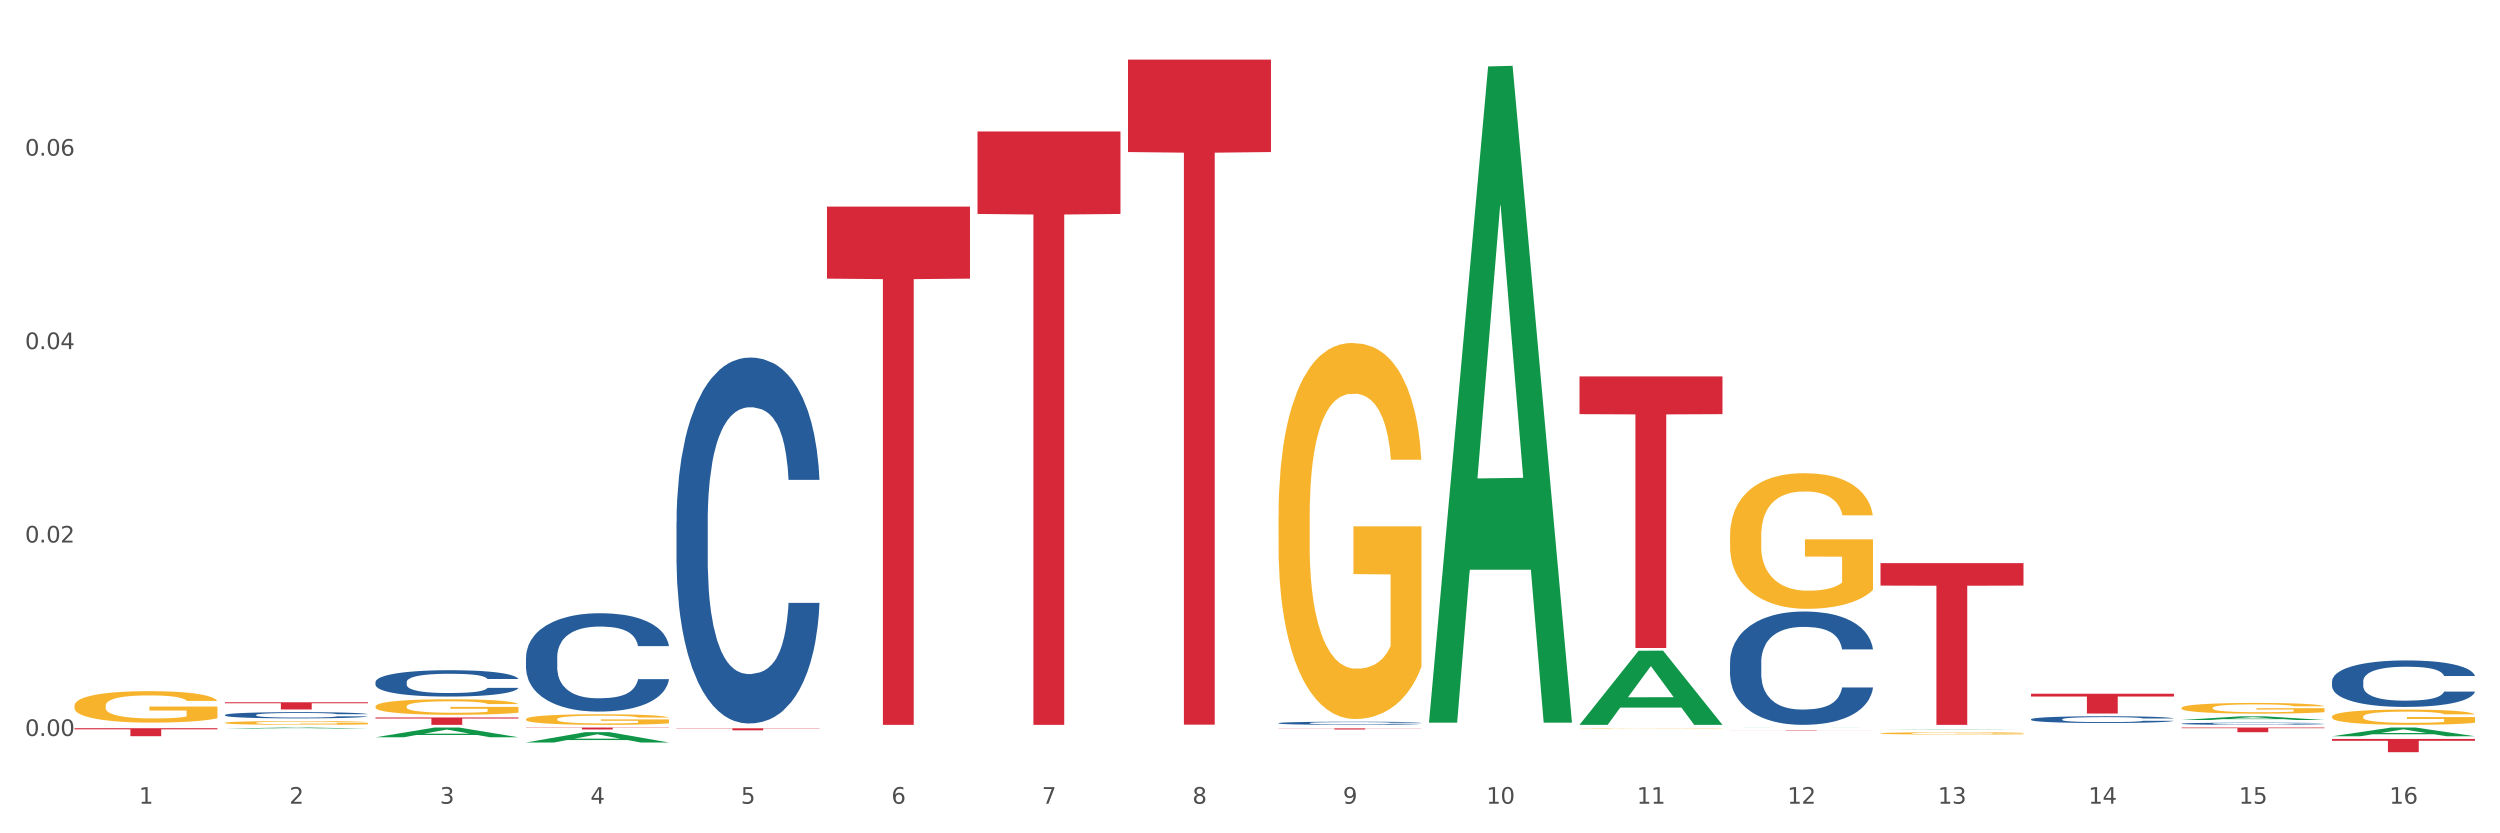 <?xml version="1.0" encoding="utf-8" standalone="no"?>
<!DOCTYPE svg PUBLIC "-//W3C//DTD SVG 1.1//EN"
  "http://www.w3.org/Graphics/SVG/1.1/DTD/svg11.dtd">
<svg xmlns:xlink="http://www.w3.org/1999/xlink" width="1080pt" height="360pt" viewBox="0 0 1080 360" xmlns="http://www.w3.org/2000/svg" version="1.1">
 <rect x="0" y="0" width="1080" height="360" fill="#333333" stroke="none"/>
 <defs>
  <style type="text/css">*{stroke-linejoin: round; stroke-linecap: butt}</style>
 </defs>
 <g id="figure_1">
  <g id="patch_1">
   <path d="M 0 360 
L 1080 360 
L 1080 0 
L 0 0 
z
" style="fill: #ffffff; stroke: #ffffff; stroke-linejoin: miter"/>
  </g>
  <g id="axes_1">
   <g id="matplotlib.axis_1">
    <g id="xtick_1">
     <g id="text_1">
      <!-- 1 -->
      <g style="fill: #4d4d4d" transform="translate(60.004 347.204) scale(0.096 -0.096)">
       <defs>
        <path id="DejaVuSans-31" d="M 794 531 
L 1825 531 
L 1825 4091 
L 703 3866 
L 703 4441 
L 1819 4666 
L 2450 4666 
L 2450 531 
L 3481 531 
L 3481 0 
L 794 0 
L 794 531 
z
" transform="scale(0.016)"/>
       </defs>
       <use xlink:href="#DejaVuSans-31"/>
      </g>
     </g>
    </g>
    <g id="xtick_2">
     <g id="text_2">
      <!-- 2 -->
      <g style="fill: #4d4d4d" transform="translate(125.021 347.204) scale(0.096 -0.096)">
       <defs>
        <path id="DejaVuSans-32" d="M 1228 531 
L 3431 531 
L 3431 0 
L 469 0 
L 469 531 
Q 828 903 1448 1529 
Q 2069 2156 2228 2338 
Q 2531 2678 2651 2914 
Q 2772 3150 2772 3378 
Q 2772 3750 2511 3984 
Q 2250 4219 1831 4219 
Q 1534 4219 1204 4116 
Q 875 4013 500 3803 
L 500 4441 
Q 881 4594 1212 4672 
Q 1544 4750 1819 4750 
Q 2544 4750 2975 4387 
Q 3406 4025 3406 3419 
Q 3406 3131 3298 2873 
Q 3191 2616 2906 2266 
Q 2828 2175 2409 1742 
Q 1991 1309 1228 531 
z
" transform="scale(0.016)"/>
       </defs>
       <use xlink:href="#DejaVuSans-32"/>
      </g>
     </g>
    </g>
    <g id="xtick_3">
     <g id="text_3">
      <!-- 3 -->
      <g style="fill: #4d4d4d" transform="translate(190.039 347.204) scale(0.096 -0.096)">
       <defs>
        <path id="DejaVuSans-33" d="M 2597 2516 
Q 3050 2419 3304 2112 
Q 3559 1806 3559 1356 
Q 3559 666 3084 287 
Q 2609 -91 1734 -91 
Q 1441 -91 1130 -33 
Q 819 25 488 141 
L 488 750 
Q 750 597 1062 519 
Q 1375 441 1716 441 
Q 2309 441 2620 675 
Q 2931 909 2931 1356 
Q 2931 1769 2642 2001 
Q 2353 2234 1838 2234 
L 1294 2234 
L 1294 2753 
L 1863 2753 
Q 2328 2753 2575 2939 
Q 2822 3125 2822 3475 
Q 2822 3834 2567 4026 
Q 2313 4219 1838 4219 
Q 1578 4219 1281 4162 
Q 984 4106 628 3988 
L 628 4550 
Q 988 4650 1302 4700 
Q 1616 4750 1894 4750 
Q 2613 4750 3031 4423 
Q 3450 4097 3450 3541 
Q 3450 3153 3228 2886 
Q 3006 2619 2597 2516 
z
" transform="scale(0.016)"/>
       </defs>
       <use xlink:href="#DejaVuSans-33"/>
      </g>
     </g>
    </g>
    <g id="xtick_4">
     <g id="text_4">
      <!-- 4 -->
      <g style="fill: #4d4d4d" transform="translate(255.056 347.204) scale(0.096 -0.096)">
       <defs>
        <path id="DejaVuSans-34" d="M 2419 4116 
L 825 1625 
L 2419 1625 
L 2419 4116 
z
M 2253 4666 
L 3047 4666 
L 3047 1625 
L 3713 1625 
L 3713 1100 
L 3047 1100 
L 3047 0 
L 2419 0 
L 2419 1100 
L 313 1100 
L 313 1709 
L 2253 4666 
z
" transform="scale(0.016)"/>
       </defs>
       <use xlink:href="#DejaVuSans-34"/>
      </g>
     </g>
    </g>
    <g id="xtick_5">
     <g id="text_5">
      <!-- 5 -->
      <g style="fill: #4d4d4d" transform="translate(320.073 347.204) scale(0.096 -0.096)">
       <defs>
        <path id="DejaVuSans-35" d="M 691 4666 
L 3169 4666 
L 3169 4134 
L 1269 4134 
L 1269 2991 
Q 1406 3038 1543 3061 
Q 1681 3084 1819 3084 
Q 2600 3084 3056 2656 
Q 3513 2228 3513 1497 
Q 3513 744 3044 326 
Q 2575 -91 1722 -91 
Q 1428 -91 1123 -41 
Q 819 9 494 109 
L 494 744 
Q 775 591 1075 516 
Q 1375 441 1709 441 
Q 2250 441 2565 725 
Q 2881 1009 2881 1497 
Q 2881 1984 2565 2268 
Q 2250 2553 1709 2553 
Q 1456 2553 1204 2497 
Q 953 2441 691 2322 
L 691 4666 
z
" transform="scale(0.016)"/>
       </defs>
       <use xlink:href="#DejaVuSans-35"/>
      </g>
     </g>
    </g>
    <g id="xtick_6">
     <g id="text_6">
      <!-- 6 -->
      <g style="fill: #4d4d4d" transform="translate(385.09 347.204) scale(0.096 -0.096)">
       <defs>
        <path id="DejaVuSans-36" d="M 2113 2584 
Q 1688 2584 1439 2293 
Q 1191 2003 1191 1497 
Q 1191 994 1439 701 
Q 1688 409 2113 409 
Q 2538 409 2786 701 
Q 3034 994 3034 1497 
Q 3034 2003 2786 2293 
Q 2538 2584 2113 2584 
z
M 3366 4563 
L 3366 3988 
Q 3128 4100 2886 4159 
Q 2644 4219 2406 4219 
Q 1781 4219 1451 3797 
Q 1122 3375 1075 2522 
Q 1259 2794 1537 2939 
Q 1816 3084 2150 3084 
Q 2853 3084 3261 2657 
Q 3669 2231 3669 1497 
Q 3669 778 3244 343 
Q 2819 -91 2113 -91 
Q 1303 -91 875 529 
Q 447 1150 447 2328 
Q 447 3434 972 4092 
Q 1497 4750 2381 4750 
Q 2619 4750 2861 4703 
Q 3103 4656 3366 4563 
z
" transform="scale(0.016)"/>
       </defs>
       <use xlink:href="#DejaVuSans-36"/>
      </g>
     </g>
    </g>
    <g id="xtick_7">
     <g id="text_7">
      <!-- 7 -->
      <g style="fill: #4d4d4d" transform="translate(450.108 347.204) scale(0.096 -0.096)">
       <defs>
        <path id="DejaVuSans-37" d="M 525 4666 
L 3525 4666 
L 3525 4397 
L 1831 0 
L 1172 0 
L 2766 4134 
L 525 4134 
L 525 4666 
z
" transform="scale(0.016)"/>
       </defs>
       <use xlink:href="#DejaVuSans-37"/>
      </g>
     </g>
    </g>
    <g id="xtick_8">
     <g id="text_8">
      <!-- 8 -->
      <g style="fill: #4d4d4d" transform="translate(515.125 347.204) scale(0.096 -0.096)">
       <defs>
        <path id="DejaVuSans-38" d="M 2034 2216 
Q 1584 2216 1326 1975 
Q 1069 1734 1069 1313 
Q 1069 891 1326 650 
Q 1584 409 2034 409 
Q 2484 409 2743 651 
Q 3003 894 3003 1313 
Q 3003 1734 2745 1975 
Q 2488 2216 2034 2216 
z
M 1403 2484 
Q 997 2584 770 2862 
Q 544 3141 544 3541 
Q 544 4100 942 4425 
Q 1341 4750 2034 4750 
Q 2731 4750 3128 4425 
Q 3525 4100 3525 3541 
Q 3525 3141 3298 2862 
Q 3072 2584 2669 2484 
Q 3125 2378 3379 2068 
Q 3634 1759 3634 1313 
Q 3634 634 3220 271 
Q 2806 -91 2034 -91 
Q 1263 -91 848 271 
Q 434 634 434 1313 
Q 434 1759 690 2068 
Q 947 2378 1403 2484 
z
M 1172 3481 
Q 1172 3119 1398 2916 
Q 1625 2713 2034 2713 
Q 2441 2713 2670 2916 
Q 2900 3119 2900 3481 
Q 2900 3844 2670 4047 
Q 2441 4250 2034 4250 
Q 1625 4250 1398 4047 
Q 1172 3844 1172 3481 
z
" transform="scale(0.016)"/>
       </defs>
       <use xlink:href="#DejaVuSans-38"/>
      </g>
     </g>
    </g>
    <g id="xtick_9">
     <g id="text_9">
      <!-- 9 -->
      <g style="fill: #4d4d4d" transform="translate(580.142 347.204) scale(0.096 -0.096)">
       <defs>
        <path id="DejaVuSans-39" d="M 703 97 
L 703 672 
Q 941 559 1184 500 
Q 1428 441 1663 441 
Q 2288 441 2617 861 
Q 2947 1281 2994 2138 
Q 2813 1869 2534 1725 
Q 2256 1581 1919 1581 
Q 1219 1581 811 2004 
Q 403 2428 403 3163 
Q 403 3881 828 4315 
Q 1253 4750 1959 4750 
Q 2769 4750 3195 4129 
Q 3622 3509 3622 2328 
Q 3622 1225 3098 567 
Q 2575 -91 1691 -91 
Q 1453 -91 1209 -44 
Q 966 3 703 97 
z
M 1959 2075 
Q 2384 2075 2632 2365 
Q 2881 2656 2881 3163 
Q 2881 3666 2632 3958 
Q 2384 4250 1959 4250 
Q 1534 4250 1286 3958 
Q 1038 3666 1038 3163 
Q 1038 2656 1286 2365 
Q 1534 2075 1959 2075 
z
" transform="scale(0.016)"/>
       </defs>
       <use xlink:href="#DejaVuSans-39"/>
      </g>
     </g>
    </g>
    <g id="xtick_10">
     <g id="text_10">
      <!-- 10 -->
      <g style="fill: #4d4d4d" transform="translate(642.105 347.204) scale(0.096 -0.096)">
       <defs>
        <path id="DejaVuSans-30" d="M 2034 4250 
Q 1547 4250 1301 3770 
Q 1056 3291 1056 2328 
Q 1056 1369 1301 889 
Q 1547 409 2034 409 
Q 2525 409 2770 889 
Q 3016 1369 3016 2328 
Q 3016 3291 2770 3770 
Q 2525 4250 2034 4250 
z
M 2034 4750 
Q 2819 4750 3233 4129 
Q 3647 3509 3647 2328 
Q 3647 1150 3233 529 
Q 2819 -91 2034 -91 
Q 1250 -91 836 529 
Q 422 1150 422 2328 
Q 422 3509 836 4129 
Q 1250 4750 2034 4750 
z
" transform="scale(0.016)"/>
       </defs>
       <use xlink:href="#DejaVuSans-31"/>
       <use xlink:href="#DejaVuSans-30" transform="translate(63.623 0)"/>
      </g>
     </g>
    </g>
    <g id="xtick_11">
     <g id="text_11">
      <!-- 11 -->
      <g style="fill: #4d4d4d" transform="translate(707.123 347.204) scale(0.096 -0.096)">
       <use xlink:href="#DejaVuSans-31"/>
       <use xlink:href="#DejaVuSans-31" transform="translate(63.623 0)"/>
      </g>
     </g>
    </g>
    <g id="xtick_12">
     <g id="text_12">
      <!-- 12 -->
      <g style="fill: #4d4d4d" transform="translate(772.14 347.204) scale(0.096 -0.096)">
       <use xlink:href="#DejaVuSans-31"/>
       <use xlink:href="#DejaVuSans-32" transform="translate(63.623 0)"/>
      </g>
     </g>
    </g>
    <g id="xtick_13">
     <g id="text_13">
      <!-- 13 -->
      <g style="fill: #4d4d4d" transform="translate(837.157 347.204) scale(0.096 -0.096)">
       <use xlink:href="#DejaVuSans-31"/>
       <use xlink:href="#DejaVuSans-33" transform="translate(63.623 0)"/>
      </g>
     </g>
    </g>
    <g id="xtick_14">
     <g id="text_14">
      <!-- 14 -->
      <g style="fill: #4d4d4d" transform="translate(902.174 347.204) scale(0.096 -0.096)">
       <use xlink:href="#DejaVuSans-31"/>
       <use xlink:href="#DejaVuSans-34" transform="translate(63.623 0)"/>
      </g>
     </g>
    </g>
    <g id="xtick_15">
     <g id="text_15">
      <!-- 15 -->
      <g style="fill: #4d4d4d" transform="translate(967.192 347.204) scale(0.096 -0.096)">
       <use xlink:href="#DejaVuSans-31"/>
       <use xlink:href="#DejaVuSans-35" transform="translate(63.623 0)"/>
      </g>
     </g>
    </g>
    <g id="xtick_16">
     <g id="text_16">
      <!-- 16 -->
      <g style="fill: #4d4d4d" transform="translate(1032.209 347.204) scale(0.096 -0.096)">
       <use xlink:href="#DejaVuSans-31"/>
       <use xlink:href="#DejaVuSans-36" transform="translate(63.623 0)"/>
      </g>
     </g>
    </g>
    <g id="xtick_17"/>
    <g id="xtick_18"/>
    <g id="xtick_19"/>
    <g id="xtick_20"/>
    <g id="xtick_21"/>
    <g id="xtick_22"/>
    <g id="xtick_23"/>
    <g id="xtick_24"/>
    <g id="xtick_25"/>
    <g id="xtick_26"/>
    <g id="xtick_27"/>
    <g id="xtick_28"/>
    <g id="xtick_29"/>
    <g id="xtick_30"/>
    <g id="xtick_31"/>
   </g>
   <g id="matplotlib.axis_2">
    <g id="ytick_1">
     <g id="text_17">
      <!-- 0.00 -->
      <g style="fill: #4d4d4d" transform="translate(10.8 317.939) scale(0.096 -0.096)">
       <defs>
        <path id="DejaVuSans-2e" d="M 684 794 
L 1344 794 
L 1344 0 
L 684 0 
L 684 794 
z
" transform="scale(0.016)"/>
       </defs>
       <use xlink:href="#DejaVuSans-30"/>
       <use xlink:href="#DejaVuSans-2e" transform="translate(63.623 0)"/>
       <use xlink:href="#DejaVuSans-30" transform="translate(95.41 0)"/>
       <use xlink:href="#DejaVuSans-30" transform="translate(159.033 0)"/>
      </g>
     </g>
    </g>
    <g id="ytick_2">
     <g id="text_18">
      <!-- 0.02 -->
      <g style="fill: #4d4d4d" transform="translate(10.8 234.376) scale(0.096 -0.096)">
       <use xlink:href="#DejaVuSans-30"/>
       <use xlink:href="#DejaVuSans-2e" transform="translate(63.623 0)"/>
       <use xlink:href="#DejaVuSans-30" transform="translate(95.41 0)"/>
       <use xlink:href="#DejaVuSans-32" transform="translate(159.033 0)"/>
      </g>
     </g>
    </g>
    <g id="ytick_3">
     <g id="text_19">
      <!-- 0.04 -->
      <g style="fill: #4d4d4d" transform="translate(10.8 150.813) scale(0.096 -0.096)">
       <use xlink:href="#DejaVuSans-30"/>
       <use xlink:href="#DejaVuSans-2e" transform="translate(63.623 0)"/>
       <use xlink:href="#DejaVuSans-30" transform="translate(95.41 0)"/>
       <use xlink:href="#DejaVuSans-34" transform="translate(159.033 0)"/>
      </g>
     </g>
    </g>
    <g id="ytick_4">
     <g id="text_20">
      <!-- 0.06 -->
      <g style="fill: #4d4d4d" transform="translate(10.8 67.25) scale(0.096 -0.096)">
       <use xlink:href="#DejaVuSans-30"/>
       <use xlink:href="#DejaVuSans-2e" transform="translate(63.623 0)"/>
       <use xlink:href="#DejaVuSans-30" transform="translate(95.41 0)"/>
       <use xlink:href="#DejaVuSans-36" transform="translate(159.033 0)"/>
      </g>
     </g>
    </g>
    <g id="ytick_5"/>
    <g id="ytick_6"/>
    <g id="ytick_7"/>
    <g id="ytick_8"/>
   </g>
   <g id="PolyCollection_1">
    <path d="M 97.192 314.751 
L 97.256 314.751 
L 122.727 314.292 
L 133.297 314.292 
L 158.959 314.752 
L 146.733 314.752 
L 141.193 314.645 
L 114.894 314.645 
L 114.703 314.647 
L 109.354 314.752 
L 97.192 314.752 
L 97.192 314.751 
L 118.206 314.581 
L 137.882 314.58 
L 128.139 314.39 
L 128.012 314.389 
L 127.884 314.39 
L 118.142 314.58 
L 118.206 314.581 
L 97.192 314.751 
z
" clip-path="url(#p54c179dc36)" style="fill: #109648"/>
    <path d="M 162.209 318.505 
L 162.273 318.501 
L 187.744 314.296 
L 198.314 314.292 
L 223.976 318.513 
L 211.75 318.513 
L 206.21 317.53 
L 179.912 317.53 
L 179.721 317.546 
L 174.372 318.513 
L 162.209 318.513 
L 162.209 318.505 
L 183.223 316.943 
L 202.899 316.939 
L 193.156 315.192 
L 193.029 315.184 
L 192.902 315.195 
L 183.159 316.939 
L 183.223 316.943 
L 162.209 318.505 
z
" clip-path="url(#p54c179dc36)" style="fill: #109648"/>
    <path d="M 32.175 304.867 
L 32.248 304.854 
L 32.248 304.408 
L 32.394 304.023 
L 33.123 303.092 
L 34.217 302.323 
L 35.019 301.914 
L 35.821 301.579 
L 36.769 301.244 
L 37.936 300.896 
L 40.051 300.387 
L 41.363 300.127 
L 42.968 299.854 
L 45.885 299.457 
L 47.999 299.233 
L 50.187 299.047 
L 53.76 298.824 
L 56.094 298.725 
L 58.573 298.65 
L 61.563 298.601 
L 63.824 298.588 
L 68.783 298.625 
L 73.012 298.737 
L 75.054 298.824 
L 77.679 298.973 
L 79.065 299.072 
L 81.326 299.271 
L 83.659 299.531 
L 85.263 299.755 
L 87.67 300.176 
L 89.493 300.598 
L 91.17 301.12 
L 92.045 301.479 
L 92.702 301.814 
L 93.285 302.199 
L 93.868 302.807 
L 80.742 302.807 
L 80.232 302.373 
L 79.43 301.963 
L 78.263 301.566 
L 77.242 301.318 
L 75.492 301.008 
L 73.887 300.809 
L 72.21 300.66 
L 70.168 300.536 
L 68.564 300.474 
L 66.303 300.425 
L 61.855 300.437 
L 58.865 300.536 
L 56.823 300.66 
L 55.511 300.772 
L 54.344 300.896 
L 53.031 301.07 
L 51.5 301.33 
L 50.406 301.566 
L 49.312 301.864 
L 48.437 302.162 
L 47.635 302.509 
L 46.979 302.882 
L 46.468 303.266 
L 46.031 303.738 
L 45.666 304.519 
L 45.666 306.219 
L 45.812 306.604 
L 46.176 307.113 
L 46.614 307.497 
L 47.343 307.957 
L 47.999 308.267 
L 49.239 308.714 
L 50.625 309.086 
L 51.719 309.322 
L 52.812 309.52 
L 54.708 309.793 
L 56.823 310.016 
L 58.646 310.153 
L 61.126 310.277 
L 62.803 310.327 
L 64.261 310.351 
L 67.835 310.351 
L 70.387 310.314 
L 73.231 310.227 
L 75.419 310.116 
L 77.242 309.979 
L 79.284 309.756 
L 80.596 309.545 
L 80.596 306.952 
L 64.553 306.939 
L 64.553 305.214 
L 93.941 305.214 
L 93.941 310.277 
L 92.702 310.538 
L 91.316 310.773 
L 89.858 310.984 
L 87.67 311.245 
L 85.045 311.493 
L 82.711 311.667 
L 80.232 311.816 
L 77.315 311.952 
L 73.523 312.076 
L 71.189 312.126 
L 68.272 312.163 
L 64.845 312.176 
L 61.855 312.151 
L 58.938 312.089 
L 55.875 311.977 
L 52.885 311.816 
L 50.625 311.654 
L 48.364 311.456 
L 45.958 311.195 
L 44.062 310.947 
L 42.603 310.724 
L 40.999 310.438 
L 39.249 310.066 
L 37.936 309.731 
L 36.769 309.384 
L 35.529 308.937 
L 34.654 308.552 
L 33.779 308.068 
L 33.269 307.708 
L 32.685 307.15 
L 32.248 306.368 
L 32.175 304.867 
z
" clip-path="url(#p54c179dc36)" style="fill: #f7b32b"/>
    <path d="M 162.209 305.182 
L 162.282 305.176 
L 162.282 304.954 
L 162.428 304.764 
L 163.157 304.303 
L 164.251 303.922 
L 165.054 303.719 
L 165.856 303.553 
L 166.804 303.387 
L 167.97 303.215 
L 170.085 302.963 
L 171.398 302.834 
L 173.002 302.699 
L 175.919 302.502 
L 178.034 302.392 
L 180.222 302.299 
L 183.795 302.189 
L 186.128 302.14 
L 188.608 302.103 
L 191.598 302.078 
L 193.858 302.072 
L 198.817 302.09 
L 203.047 302.146 
L 205.089 302.189 
L 207.714 302.263 
L 209.099 302.312 
L 211.36 302.41 
L 213.694 302.539 
L 215.298 302.65 
L 217.704 302.859 
L 219.528 303.068 
L 221.205 303.326 
L 222.08 303.504 
L 222.736 303.67 
L 223.32 303.86 
L 223.903 304.162 
L 210.777 304.162 
L 210.266 303.946 
L 209.464 303.744 
L 208.297 303.547 
L 207.276 303.424 
L 205.526 303.27 
L 203.922 303.172 
L 202.245 303.098 
L 200.203 303.037 
L 198.598 303.006 
L 196.338 302.982 
L 191.889 302.988 
L 188.9 303.037 
L 186.858 303.098 
L 185.545 303.154 
L 184.378 303.215 
L 183.066 303.301 
L 181.534 303.43 
L 180.44 303.547 
L 179.347 303.695 
L 178.471 303.842 
L 177.669 304.014 
L 177.013 304.198 
L 176.503 304.389 
L 176.065 304.623 
L 175.7 305.01 
L 175.7 305.852 
L 175.846 306.042 
L 176.211 306.294 
L 176.648 306.485 
L 177.378 306.712 
L 178.034 306.866 
L 179.274 307.087 
L 180.659 307.271 
L 181.753 307.388 
L 182.847 307.487 
L 184.743 307.622 
L 186.858 307.732 
L 188.681 307.8 
L 191.16 307.861 
L 192.837 307.886 
L 194.296 307.898 
L 197.869 307.898 
L 200.422 307.88 
L 203.266 307.837 
L 205.453 307.782 
L 207.276 307.714 
L 209.318 307.603 
L 210.631 307.499 
L 210.631 306.214 
L 194.588 306.208 
L 194.588 305.354 
L 223.976 305.354 
L 223.976 307.861 
L 222.736 307.99 
L 221.351 308.107 
L 219.892 308.212 
L 217.704 308.341 
L 215.079 308.464 
L 212.746 308.55 
L 210.266 308.624 
L 207.349 308.691 
L 203.557 308.753 
L 201.224 308.777 
L 198.307 308.796 
L 194.879 308.802 
L 191.889 308.789 
L 188.972 308.759 
L 185.91 308.703 
L 182.92 308.624 
L 180.659 308.544 
L 178.399 308.445 
L 175.992 308.316 
L 174.096 308.193 
L 172.638 308.083 
L 171.033 307.941 
L 169.283 307.757 
L 167.97 307.591 
L 166.804 307.419 
L 165.564 307.198 
L 164.689 307.007 
L 163.814 306.767 
L 163.303 306.589 
L 162.72 306.313 
L 162.282 305.925 
L 162.209 305.182 
z
" clip-path="url(#p54c179dc36)" style="fill: #f7b32b"/>
    <path d="M 97.192 312.256 
L 97.265 312.254 
L 97.265 312.2 
L 97.411 312.154 
L 98.14 312.042 
L 99.234 311.949 
L 100.036 311.899 
L 100.838 311.859 
L 101.786 311.818 
L 102.953 311.777 
L 105.068 311.715 
L 106.381 311.684 
L 107.985 311.651 
L 110.902 311.603 
L 113.017 311.576 
L 115.204 311.553 
L 118.778 311.526 
L 121.111 311.515 
L 123.591 311.506 
L 126.58 311.5 
L 128.841 311.498 
L 133.8 311.503 
L 138.03 311.516 
L 140.071 311.526 
L 142.697 311.544 
L 144.082 311.556 
L 146.343 311.58 
L 148.676 311.612 
L 150.281 311.639 
L 152.687 311.69 
L 154.51 311.741 
L 156.188 311.803 
L 157.063 311.847 
L 157.719 311.887 
L 158.302 311.934 
L 158.886 312.007 
L 145.759 312.007 
L 145.249 311.955 
L 144.447 311.905 
L 143.28 311.857 
L 142.259 311.827 
L 140.509 311.79 
L 138.905 311.766 
L 137.227 311.748 
L 135.185 311.733 
L 133.581 311.726 
L 131.321 311.72 
L 126.872 311.721 
L 123.882 311.733 
L 121.84 311.748 
L 120.528 311.762 
L 119.361 311.777 
L 118.048 311.798 
L 116.517 311.829 
L 115.423 311.857 
L 114.329 311.893 
L 113.454 311.929 
L 112.652 311.971 
L 111.996 312.016 
L 111.485 312.063 
L 111.048 312.119 
L 110.683 312.214 
L 110.683 312.419 
L 110.829 312.465 
L 111.194 312.527 
L 111.631 312.573 
L 112.36 312.629 
L 113.017 312.666 
L 114.256 312.72 
L 115.642 312.765 
L 116.736 312.793 
L 117.83 312.817 
L 119.726 312.85 
L 121.84 312.877 
L 123.664 312.894 
L 126.143 312.909 
L 127.82 312.915 
L 129.279 312.918 
L 132.852 312.918 
L 135.404 312.913 
L 138.248 312.903 
L 140.436 312.889 
L 142.259 312.873 
L 144.301 312.846 
L 145.614 312.82 
L 145.614 312.507 
L 129.57 312.506 
L 129.57 312.298 
L 158.959 312.298 
L 158.959 312.909 
L 157.719 312.94 
L 156.333 312.968 
L 154.875 312.994 
L 152.687 313.025 
L 150.062 313.055 
L 147.728 313.076 
L 145.249 313.094 
L 142.332 313.111 
L 138.54 313.126 
L 136.206 313.132 
L 133.289 313.136 
L 129.862 313.138 
L 126.872 313.135 
L 123.955 313.127 
L 120.892 313.114 
L 117.903 313.094 
L 115.642 313.075 
L 113.381 313.051 
L 110.975 313.019 
L 109.079 312.989 
L 107.62 312.962 
L 106.016 312.928 
L 104.266 312.883 
L 102.953 312.843 
L 101.786 312.801 
L 100.547 312.747 
L 99.672 312.7 
L 98.797 312.642 
L 98.286 312.599 
L 97.703 312.531 
L 97.265 312.437 
L 97.192 312.256 
z
" clip-path="url(#p54c179dc36)" style="fill: #f7b32b"/>
    <path d="M 682.347 314.617 
L 682.42 314.617 
L 682.42 314.611 
L 682.566 314.606 
L 683.295 314.593 
L 684.389 314.583 
L 685.191 314.578 
L 685.994 314.573 
L 686.942 314.569 
L 688.108 314.564 
L 690.223 314.557 
L 691.536 314.554 
L 693.14 314.55 
L 696.057 314.545 
L 698.172 314.542 
L 700.36 314.539 
L 703.933 314.536 
L 706.266 314.535 
L 708.746 314.534 
L 711.736 314.534 
L 713.996 314.533 
L 718.955 314.534 
L 723.185 314.535 
L 725.227 314.536 
L 727.852 314.538 
L 729.237 314.54 
L 731.498 314.542 
L 733.832 314.546 
L 735.436 314.549 
L 737.842 314.554 
L 739.665 314.56 
L 741.343 314.567 
L 742.218 314.572 
L 742.874 314.576 
L 743.457 314.581 
L 744.041 314.589 
L 730.915 314.589 
L 730.404 314.584 
L 729.602 314.578 
L 728.435 314.573 
L 727.414 314.57 
L 725.664 314.566 
L 724.06 314.563 
L 722.383 314.561 
L 720.341 314.559 
L 718.736 314.558 
L 716.476 314.558 
L 712.027 314.558 
L 709.037 314.559 
L 706.996 314.561 
L 705.683 314.562 
L 704.516 314.564 
L 703.204 314.566 
L 701.672 314.57 
L 700.578 314.573 
L 699.484 314.577 
L 698.609 314.581 
L 697.807 314.585 
L 697.151 314.59 
L 696.64 314.596 
L 696.203 314.602 
L 695.838 314.612 
L 695.838 314.635 
L 695.984 314.64 
L 696.349 314.647 
L 696.786 314.652 
L 697.516 314.658 
L 698.172 314.662 
L 699.412 314.668 
L 700.797 314.673 
L 701.891 314.676 
L 702.985 314.679 
L 704.881 314.682 
L 706.996 314.685 
L 708.819 314.687 
L 711.298 314.689 
L 712.975 314.689 
L 714.434 314.69 
L 718.007 314.69 
L 720.559 314.689 
L 723.403 314.688 
L 725.591 314.687 
L 727.414 314.685 
L 729.456 314.682 
L 730.769 314.679 
L 730.769 314.644 
L 714.726 314.644 
L 714.726 314.621 
L 744.114 314.621 
L 744.114 314.689 
L 742.874 314.692 
L 741.489 314.695 
L 740.03 314.698 
L 737.842 314.702 
L 735.217 314.705 
L 732.884 314.707 
L 730.404 314.709 
L 727.487 314.711 
L 723.695 314.713 
L 721.362 314.713 
L 718.445 314.714 
L 715.017 314.714 
L 712.027 314.714 
L 709.11 314.713 
L 706.048 314.711 
L 703.058 314.709 
L 700.797 314.707 
L 698.536 314.704 
L 696.13 314.701 
L 694.234 314.698 
L 692.776 314.695 
L 691.171 314.691 
L 689.421 314.686 
L 688.108 314.681 
L 686.942 314.677 
L 685.702 314.671 
L 684.827 314.666 
L 683.952 314.659 
L 683.441 314.655 
L 682.858 314.647 
L 682.42 314.637 
L 682.347 314.617 
z
" clip-path="url(#p54c179dc36)" style="fill: #f7b32b"/>
    <path d="M 747.365 231.499 
L 747.438 231.446 
L 747.438 229.519 
L 747.583 227.86 
L 748.313 223.847 
L 749.407 220.529 
L 750.209 218.763 
L 751.011 217.318 
L 751.959 215.873 
L 753.126 214.375 
L 755.24 212.181 
L 756.553 211.057 
L 758.157 209.88 
L 761.074 208.167 
L 763.189 207.204 
L 765.377 206.401 
L 768.95 205.438 
L 771.284 205.01 
L 773.763 204.689 
L 776.753 204.475 
L 779.014 204.421 
L 783.972 204.582 
L 788.202 205.064 
L 790.244 205.438 
L 792.869 206.08 
L 794.255 206.509 
L 796.515 207.365 
L 798.849 208.489 
L 800.453 209.452 
L 802.86 211.271 
L 804.683 213.091 
L 806.36 215.338 
L 807.235 216.89 
L 807.891 218.335 
L 808.475 219.994 
L 809.058 222.616 
L 795.932 222.616 
L 795.421 220.743 
L 794.619 218.977 
L 793.452 217.265 
L 792.432 216.194 
L 790.681 214.857 
L 789.077 214 
L 787.4 213.358 
L 785.358 212.823 
L 783.754 212.556 
L 781.493 212.342 
L 777.045 212.395 
L 774.055 212.823 
L 772.013 213.358 
L 770.7 213.84 
L 769.533 214.375 
L 768.221 215.124 
L 766.689 216.248 
L 765.596 217.265 
L 764.502 218.549 
L 763.627 219.833 
L 762.824 221.332 
L 762.168 222.937 
L 761.658 224.596 
L 761.22 226.63 
L 760.856 230.001 
L 760.856 237.332 
L 761.001 238.991 
L 761.366 241.185 
L 761.804 242.844 
L 762.533 244.824 
L 763.189 246.162 
L 764.429 248.089 
L 765.814 249.694 
L 766.908 250.711 
L 768.002 251.567 
L 769.898 252.744 
L 772.013 253.708 
L 773.836 254.296 
L 776.315 254.831 
L 777.993 255.045 
L 779.451 255.152 
L 783.024 255.152 
L 785.577 254.992 
L 788.421 254.617 
L 790.608 254.136 
L 792.432 253.547 
L 794.473 252.584 
L 795.786 251.674 
L 795.786 240.49 
L 779.743 240.436 
L 779.743 232.998 
L 809.131 232.998 
L 809.131 254.831 
L 807.891 255.955 
L 806.506 256.972 
L 805.047 257.882 
L 802.86 259.005 
L 800.234 260.076 
L 797.901 260.825 
L 795.421 261.467 
L 792.504 262.056 
L 788.712 262.591 
L 786.379 262.805 
L 783.462 262.965 
L 780.034 263.019 
L 777.045 262.912 
L 774.128 262.644 
L 771.065 262.163 
L 768.075 261.467 
L 765.814 260.771 
L 763.554 259.915 
L 761.147 258.791 
L 759.251 257.721 
L 757.793 256.758 
L 756.188 255.527 
L 754.438 253.922 
L 753.126 252.477 
L 751.959 250.978 
L 750.719 249.052 
L 749.844 247.393 
L 748.969 245.306 
L 748.459 243.754 
L 747.875 241.346 
L 747.438 237.975 
L 747.365 231.499 
z
" clip-path="url(#p54c179dc36)" style="fill: #f7b32b"/>
    <path d="M 682.347 313.077 
L 682.411 313.047 
L 707.882 281.115 
L 718.452 281.085 
L 744.114 313.138 
L 731.888 313.138 
L 726.348 305.674 
L 700.05 305.674 
L 699.859 305.794 
L 694.51 313.138 
L 682.347 313.138 
L 682.347 313.077 
L 703.361 301.219 
L 723.037 301.189 
L 713.294 287.917 
L 713.167 287.857 
L 713.04 287.947 
L 703.297 301.189 
L 703.361 301.219 
L 682.347 313.077 
z
" clip-path="url(#p54c179dc36)" style="fill: #109648"/>
    <path d="M 617.33 311.663 
L 617.394 311.397 
L 642.865 28.698 
L 653.435 28.432 
L 679.097 312.196 
L 666.871 312.196 
L 661.331 246.118 
L 635.032 246.118 
L 634.841 247.183 
L 629.492 312.196 
L 617.33 312.196 
L 617.33 311.663 
L 638.343 206.684 
L 658.02 206.417 
L 648.277 88.915 
L 648.15 88.382 
L 648.022 89.181 
L 638.28 206.417 
L 638.343 206.684 
L 617.33 311.663 
z
" clip-path="url(#p54c179dc36)" style="fill: #109648"/>
    <path d="M 682.347 162.605 
L 744.114 162.605 
L 744.114 178.91 
L 719.817 179.02 
L 719.817 279.931 
L 706.498 279.931 
L 706.498 179.02 
L 682.347 178.91 
L 682.347 162.716 
L 682.347 162.605 
z
" clip-path="url(#p54c179dc36)" style="fill: #d62839"/>
    <path d="M 552.313 314.65 
L 614.079 314.65 
L 614.079 314.719 
L 589.783 314.719 
L 589.783 315.146 
L 576.463 315.146 
L 576.463 314.719 
L 552.313 314.719 
L 552.313 314.65 
L 552.313 314.65 
z
" clip-path="url(#p54c179dc36)" style="fill: #d62839"/>
    <path d="M 357.261 89.261 
L 419.028 89.261 
L 419.028 120.372 
L 394.731 120.583 
L 394.731 313.138 
L 381.412 313.138 
L 381.412 120.583 
L 357.261 120.372 
L 357.261 89.471 
L 357.261 89.261 
z
" clip-path="url(#p54c179dc36)" style="fill: #d62839"/>
    <path d="M 292.244 314.613 
L 354.01 314.613 
L 354.01 314.738 
L 329.714 314.738 
L 329.714 315.507 
L 316.394 315.507 
L 316.394 314.738 
L 292.244 314.738 
L 292.244 314.614 
L 292.244 314.613 
z
" clip-path="url(#p54c179dc36)" style="fill: #d62839"/>
    <path d="M 227.227 314.292 
L 288.993 314.292 
L 288.993 314.409 
L 264.696 314.41 
L 264.696 315.135 
L 251.377 315.135 
L 251.377 314.41 
L 227.227 314.409 
L 227.227 314.293 
L 227.227 314.292 
z
" clip-path="url(#p54c179dc36)" style="fill: #d62839"/>
    <path d="M 942.416 314.292 
L 1004.183 314.292 
L 1004.183 314.574 
L 979.886 314.576 
L 979.886 316.322 
L 966.567 316.322 
L 966.567 314.576 
L 942.416 314.574 
L 942.416 314.294 
L 942.416 314.292 
z
" clip-path="url(#p54c179dc36)" style="fill: #d62839"/>
    <path d="M 1007.434 319.227 
L 1069.2 319.227 
L 1069.2 320.022 
L 1044.903 320.028 
L 1044.903 324.95 
L 1031.584 324.95 
L 1031.584 320.028 
L 1007.434 320.022 
L 1007.434 319.232 
L 1007.434 319.227 
z
" clip-path="url(#p54c179dc36)" style="fill: #d62839"/>
    <path d="M 812.382 316.805 
L 812.455 316.804 
L 812.455 316.772 
L 812.601 316.744 
L 813.33 316.676 
L 814.424 316.62 
L 815.226 316.59 
L 816.028 316.566 
L 816.976 316.541 
L 818.143 316.516 
L 820.258 316.479 
L 821.57 316.46 
L 823.175 316.44 
L 826.092 316.411 
L 828.206 316.395 
L 830.394 316.381 
L 833.967 316.365 
L 836.301 316.358 
L 838.78 316.352 
L 841.77 316.349 
L 844.031 316.348 
L 848.99 316.351 
L 853.219 316.359 
L 855.261 316.365 
L 857.886 316.376 
L 859.272 316.383 
L 861.532 316.398 
L 863.866 316.417 
L 865.47 316.433 
L 867.877 316.464 
L 869.7 316.494 
L 871.377 316.532 
L 872.252 316.558 
L 872.909 316.583 
L 873.492 316.611 
L 874.075 316.655 
L 860.949 316.655 
L 860.439 316.624 
L 859.636 316.594 
L 858.47 316.565 
L 857.449 316.547 
L 855.699 316.524 
L 854.094 316.51 
L 852.417 316.499 
L 850.375 316.49 
L 848.771 316.485 
L 846.51 316.482 
L 842.062 316.483 
L 839.072 316.49 
L 837.03 316.499 
L 835.717 316.507 
L 834.551 316.516 
L 833.238 316.529 
L 831.707 316.548 
L 830.613 316.565 
L 829.519 316.586 
L 828.644 316.608 
L 827.842 316.633 
L 827.185 316.661 
L 826.675 316.689 
L 826.237 316.723 
L 825.873 316.78 
L 825.873 316.904 
L 826.019 316.932 
L 826.383 316.969 
L 826.821 316.997 
L 827.55 317.03 
L 828.206 317.053 
L 829.446 317.085 
L 830.832 317.113 
L 831.925 317.13 
L 833.019 317.144 
L 834.915 317.164 
L 837.03 317.18 
L 838.853 317.19 
L 841.333 317.199 
L 843.01 317.203 
L 844.468 317.205 
L 848.042 317.205 
L 850.594 317.202 
L 853.438 317.196 
L 855.626 317.188 
L 857.449 317.178 
L 859.491 317.161 
L 860.803 317.146 
L 860.803 316.957 
L 844.76 316.956 
L 844.76 316.831 
L 874.148 316.831 
L 874.148 317.199 
L 872.909 317.218 
L 871.523 317.235 
L 870.065 317.251 
L 867.877 317.27 
L 865.252 317.288 
L 862.918 317.301 
L 860.439 317.311 
L 857.522 317.321 
L 853.73 317.33 
L 851.396 317.334 
L 848.479 317.337 
L 845.052 317.338 
L 842.062 317.336 
L 839.145 317.331 
L 836.082 317.323 
L 833.092 317.311 
L 830.832 317.3 
L 828.571 317.285 
L 826.164 317.266 
L 824.268 317.248 
L 822.81 317.232 
L 821.206 317.211 
L 819.455 317.184 
L 818.143 317.16 
L 816.976 317.134 
L 815.736 317.102 
L 814.861 317.074 
L 813.986 317.038 
L 813.476 317.012 
L 812.892 316.972 
L 812.455 316.915 
L 812.382 316.805 
z
" clip-path="url(#p54c179dc36)" style="fill: #f7b32b"/>
    <path d="M 942.416 305.811 
L 942.489 305.807 
L 942.489 305.655 
L 942.635 305.524 
L 943.364 305.207 
L 944.458 304.945 
L 945.26 304.805 
L 946.063 304.691 
L 947.011 304.577 
L 948.177 304.459 
L 950.292 304.286 
L 951.605 304.197 
L 953.209 304.104 
L 956.126 303.969 
L 958.241 303.892 
L 960.429 303.829 
L 964.002 303.753 
L 966.335 303.719 
L 968.815 303.694 
L 971.805 303.677 
L 974.065 303.673 
L 979.024 303.685 
L 983.254 303.723 
L 985.296 303.753 
L 987.921 303.804 
L 989.306 303.838 
L 991.567 303.905 
L 993.901 303.994 
L 995.505 304.07 
L 997.911 304.214 
L 999.734 304.357 
L 1001.412 304.535 
L 1002.287 304.657 
L 1002.943 304.771 
L 1003.526 304.902 
L 1004.11 305.11 
L 990.984 305.11 
L 990.473 304.962 
L 989.671 304.822 
L 988.504 304.687 
L 987.483 304.602 
L 985.733 304.497 
L 984.129 304.429 
L 982.451 304.378 
L 980.41 304.336 
L 978.805 304.315 
L 976.545 304.298 
L 972.096 304.302 
L 969.106 304.336 
L 967.065 304.378 
L 965.752 304.417 
L 964.585 304.459 
L 963.273 304.518 
L 961.741 304.607 
L 960.647 304.687 
L 959.553 304.788 
L 958.678 304.89 
L 957.876 305.008 
L 957.22 305.135 
L 956.709 305.266 
L 956.272 305.427 
L 955.907 305.693 
L 955.907 306.272 
L 956.053 306.403 
L 956.418 306.576 
L 956.855 306.707 
L 957.585 306.863 
L 958.241 306.969 
L 959.481 307.121 
L 960.866 307.248 
L 961.96 307.328 
L 963.054 307.396 
L 964.95 307.489 
L 967.065 307.565 
L 968.888 307.611 
L 971.367 307.654 
L 973.044 307.671 
L 974.503 307.679 
L 978.076 307.679 
L 980.628 307.666 
L 983.472 307.637 
L 985.66 307.599 
L 987.483 307.552 
L 989.525 307.476 
L 990.838 307.404 
L 990.838 306.521 
L 974.795 306.517 
L 974.795 305.929 
L 1004.183 305.929 
L 1004.183 307.654 
L 1002.943 307.742 
L 1001.558 307.823 
L 1000.099 307.894 
L 997.911 307.983 
L 995.286 308.068 
L 992.953 308.127 
L 990.473 308.178 
L 987.556 308.224 
L 983.764 308.266 
L 981.431 308.283 
L 978.514 308.296 
L 975.086 308.3 
L 972.096 308.292 
L 969.179 308.271 
L 966.117 308.233 
L 963.127 308.178 
L 960.866 308.123 
L 958.605 308.055 
L 956.199 307.966 
L 954.303 307.882 
L 952.844 307.806 
L 951.24 307.709 
L 949.49 307.582 
L 948.177 307.468 
L 947.011 307.349 
L 945.771 307.197 
L 944.896 307.066 
L 944.021 306.901 
L 943.51 306.779 
L 942.927 306.589 
L 942.489 306.322 
L 942.416 305.811 
z
" clip-path="url(#p54c179dc36)" style="fill: #f7b32b"/>
    <path d="M 1007.434 309.591 
L 1007.507 309.585 
L 1007.507 309.368 
L 1007.652 309.181 
L 1008.382 308.73 
L 1009.475 308.356 
L 1010.278 308.158 
L 1011.08 307.995 
L 1012.028 307.832 
L 1013.195 307.664 
L 1015.309 307.417 
L 1016.622 307.29 
L 1018.226 307.158 
L 1021.143 306.965 
L 1023.258 306.857 
L 1025.446 306.766 
L 1029.019 306.658 
L 1031.353 306.61 
L 1033.832 306.574 
L 1036.822 306.55 
L 1039.083 306.544 
L 1044.041 306.562 
L 1048.271 306.616 
L 1050.313 306.658 
L 1052.938 306.73 
L 1054.324 306.778 
L 1056.584 306.875 
L 1058.918 307.001 
L 1060.522 307.11 
L 1062.929 307.314 
L 1064.752 307.519 
L 1066.429 307.772 
L 1067.304 307.947 
L 1067.96 308.109 
L 1068.544 308.296 
L 1069.127 308.591 
L 1056.001 308.591 
L 1055.49 308.38 
L 1054.688 308.182 
L 1053.521 307.989 
L 1052.5 307.868 
L 1050.75 307.718 
L 1049.146 307.622 
L 1047.469 307.549 
L 1045.427 307.489 
L 1043.823 307.459 
L 1041.562 307.435 
L 1037.114 307.441 
L 1034.124 307.489 
L 1032.082 307.549 
L 1030.769 307.603 
L 1029.602 307.664 
L 1028.29 307.748 
L 1026.758 307.874 
L 1025.665 307.989 
L 1024.571 308.133 
L 1023.696 308.278 
L 1022.893 308.447 
L 1022.237 308.627 
L 1021.727 308.814 
L 1021.289 309.043 
L 1020.925 309.422 
L 1020.925 310.247 
L 1021.07 310.434 
L 1021.435 310.681 
L 1021.873 310.867 
L 1022.602 311.09 
L 1023.258 311.241 
L 1024.498 311.458 
L 1025.883 311.638 
L 1026.977 311.753 
L 1028.071 311.849 
L 1029.967 311.981 
L 1032.082 312.09 
L 1033.905 312.156 
L 1036.384 312.216 
L 1038.062 312.24 
L 1039.52 312.252 
L 1043.093 312.252 
L 1045.646 312.234 
L 1048.49 312.192 
L 1050.677 312.138 
L 1052.5 312.072 
L 1054.542 311.963 
L 1055.855 311.861 
L 1055.855 310.602 
L 1039.812 310.596 
L 1039.812 309.759 
L 1069.2 309.759 
L 1069.2 312.216 
L 1067.96 312.343 
L 1066.575 312.457 
L 1065.116 312.56 
L 1062.929 312.686 
L 1060.303 312.806 
L 1057.97 312.891 
L 1055.49 312.963 
L 1052.573 313.029 
L 1048.781 313.089 
L 1046.448 313.114 
L 1043.531 313.132 
L 1040.103 313.138 
L 1037.114 313.126 
L 1034.197 313.096 
L 1031.134 313.041 
L 1028.144 312.963 
L 1025.883 312.885 
L 1023.623 312.788 
L 1021.216 312.662 
L 1019.32 312.541 
L 1017.862 312.433 
L 1016.257 312.295 
L 1014.507 312.114 
L 1013.195 311.951 
L 1012.028 311.783 
L 1010.788 311.566 
L 1009.913 311.379 
L 1009.038 311.144 
L 1008.527 310.97 
L 1007.944 310.699 
L 1007.507 310.319 
L 1007.434 309.591 
z
" clip-path="url(#p54c179dc36)" style="fill: #f7b32b"/>
    <path d="M 812.382 243.273 
L 874.148 243.273 
L 874.148 252.982 
L 849.852 253.048 
L 849.852 313.138 
L 836.532 313.138 
L 836.532 253.048 
L 812.382 252.982 
L 812.382 243.339 
L 812.382 243.273 
z
" clip-path="url(#p54c179dc36)" style="fill: #d62839"/>
    <path d="M 877.399 299.707 
L 939.166 299.707 
L 939.166 300.896 
L 914.869 300.904 
L 914.869 308.258 
L 901.549 308.258 
L 901.549 300.904 
L 877.399 300.896 
L 877.399 299.715 
L 877.399 299.707 
z
" clip-path="url(#p54c179dc36)" style="fill: #d62839"/>
    <path d="M 227.227 310.676 
L 227.3 310.671 
L 227.3 310.521 
L 227.445 310.391 
L 228.175 310.078 
L 229.269 309.819 
L 230.071 309.681 
L 230.873 309.568 
L 231.821 309.455 
L 232.988 309.338 
L 235.102 309.167 
L 236.415 309.079 
L 238.019 308.987 
L 240.936 308.853 
L 243.051 308.778 
L 245.239 308.715 
L 248.812 308.64 
L 251.146 308.606 
L 253.625 308.581 
L 256.615 308.565 
L 258.876 308.56 
L 263.834 308.573 
L 268.064 308.611 
L 270.106 308.64 
L 272.731 308.69 
L 274.117 308.724 
L 276.377 308.79 
L 278.711 308.878 
L 280.315 308.953 
L 282.722 309.096 
L 284.545 309.238 
L 286.222 309.413 
L 287.097 309.534 
L 287.753 309.647 
L 288.337 309.777 
L 288.92 309.982 
L 275.794 309.982 
L 275.283 309.835 
L 274.481 309.697 
L 273.315 309.564 
L 272.294 309.48 
L 270.543 309.376 
L 268.939 309.309 
L 267.262 309.259 
L 265.22 309.217 
L 263.616 309.196 
L 261.355 309.179 
L 256.907 309.183 
L 253.917 309.217 
L 251.875 309.259 
L 250.562 309.296 
L 249.396 309.338 
L 248.083 309.397 
L 246.552 309.484 
L 245.458 309.564 
L 244.364 309.664 
L 243.489 309.764 
L 242.687 309.881 
L 242.03 310.007 
L 241.52 310.136 
L 241.082 310.295 
L 240.718 310.559 
L 240.718 311.131 
L 240.863 311.261 
L 241.228 311.432 
L 241.666 311.562 
L 242.395 311.716 
L 243.051 311.821 
L 244.291 311.971 
L 245.676 312.097 
L 246.77 312.176 
L 247.864 312.243 
L 249.76 312.335 
L 251.875 312.41 
L 253.698 312.456 
L 256.177 312.498 
L 257.855 312.515 
L 259.313 312.523 
L 262.886 312.523 
L 265.439 312.511 
L 268.283 312.481 
L 270.47 312.444 
L 272.294 312.398 
L 274.335 312.323 
L 275.648 312.251 
L 275.648 311.378 
L 259.605 311.374 
L 259.605 310.793 
L 288.993 310.793 
L 288.993 312.498 
L 287.753 312.586 
L 286.368 312.665 
L 284.909 312.736 
L 282.722 312.824 
L 280.096 312.908 
L 277.763 312.966 
L 275.283 313.016 
L 272.366 313.062 
L 268.574 313.104 
L 266.241 313.121 
L 263.324 313.133 
L 259.897 313.138 
L 256.907 313.129 
L 253.99 313.108 
L 250.927 313.071 
L 247.937 313.016 
L 245.676 312.962 
L 243.416 312.895 
L 241.009 312.807 
L 239.113 312.724 
L 237.655 312.649 
L 236.05 312.552 
L 234.3 312.427 
L 232.988 312.314 
L 231.821 312.197 
L 230.581 312.047 
L 229.706 311.917 
L 228.831 311.754 
L 228.321 311.633 
L 227.737 311.445 
L 227.3 311.181 
L 227.227 310.676 
z
" clip-path="url(#p54c179dc36)" style="fill: #f7b32b"/>
    <path d="M 552.313 223.23 
L 552.386 223.082 
L 552.386 217.74 
L 552.532 213.141 
L 553.261 202.013 
L 554.355 192.814 
L 555.157 187.917 
L 555.959 183.911 
L 556.907 179.905 
L 558.074 175.751 
L 560.189 169.668 
L 561.501 166.552 
L 563.106 163.288 
L 566.023 158.54 
L 568.137 155.869 
L 570.325 153.644 
L 573.898 150.973 
L 576.232 149.786 
L 578.711 148.896 
L 581.701 148.302 
L 583.962 148.154 
L 588.921 148.599 
L 593.15 149.934 
L 595.192 150.973 
L 597.817 152.753 
L 599.203 153.94 
L 601.464 156.314 
L 603.797 159.43 
L 605.401 162.101 
L 607.808 167.145 
L 609.631 172.19 
L 611.308 178.422 
L 612.183 182.724 
L 612.84 186.73 
L 613.423 191.33 
L 614.006 198.6 
L 600.88 198.6 
L 600.37 193.407 
L 599.567 188.511 
L 598.401 183.763 
L 597.38 180.796 
L 595.63 177.086 
L 594.025 174.712 
L 592.348 172.932 
L 590.306 171.448 
L 588.702 170.706 
L 586.441 170.113 
L 581.993 170.261 
L 579.003 171.448 
L 576.961 172.932 
L 575.649 174.267 
L 574.482 175.751 
L 573.169 177.828 
L 571.638 180.944 
L 570.544 183.763 
L 569.45 187.324 
L 568.575 190.885 
L 567.773 195.039 
L 567.116 199.49 
L 566.606 204.09 
L 566.168 209.728 
L 565.804 219.076 
L 565.804 239.402 
L 565.95 244.002 
L 566.314 250.085 
L 566.752 254.685 
L 567.481 260.175 
L 568.137 263.884 
L 569.377 269.225 
L 570.763 273.676 
L 571.856 276.495 
L 572.95 278.869 
L 574.846 282.134 
L 576.961 284.804 
L 578.784 286.436 
L 581.264 287.92 
L 582.941 288.514 
L 584.399 288.81 
L 587.973 288.81 
L 590.525 288.365 
L 593.369 287.327 
L 595.557 285.991 
L 597.38 284.359 
L 599.422 281.688 
L 600.734 279.166 
L 600.734 248.156 
L 584.691 248.008 
L 584.691 227.384 
L 614.079 227.384 
L 614.079 287.92 
L 612.84 291.036 
L 611.454 293.855 
L 609.996 296.377 
L 607.808 299.493 
L 605.183 302.46 
L 602.849 304.538 
L 600.37 306.318 
L 597.453 307.95 
L 593.661 309.434 
L 591.327 310.027 
L 588.41 310.473 
L 584.983 310.621 
L 581.993 310.324 
L 579.076 309.582 
L 576.013 308.247 
L 573.023 306.318 
L 570.763 304.389 
L 568.502 302.015 
L 566.096 298.9 
L 564.199 295.932 
L 562.741 293.261 
L 561.137 289.849 
L 559.387 285.398 
L 558.074 281.392 
L 556.907 277.237 
L 555.667 271.896 
L 554.792 267.296 
L 553.917 261.51 
L 553.407 257.207 
L 552.823 250.53 
L 552.386 241.183 
L 552.313 223.23 
z
" clip-path="url(#p54c179dc36)" style="fill: #f7b32b"/>
    <path d="M 1007.434 318.066 
L 1007.497 318.062 
L 1032.968 314.295 
L 1043.538 314.292 
L 1069.2 318.073 
L 1056.974 318.073 
L 1051.434 317.192 
L 1025.136 317.192 
L 1024.945 317.207 
L 1019.596 318.073 
L 1007.434 318.073 
L 1007.434 318.066 
L 1028.447 316.667 
L 1048.123 316.663 
L 1038.38 315.098 
L 1038.253 315.091 
L 1038.126 315.101 
L 1028.383 316.663 
L 1028.447 316.667 
L 1007.434 318.066 
z
" clip-path="url(#p54c179dc36)" style="fill: #109648"/>
    <path d="M 942.416 311.037 
L 942.48 311.035 
L 967.951 309.456 
L 978.521 309.454 
L 1004.183 311.04 
L 991.957 311.04 
L 986.417 310.671 
L 960.118 310.671 
L 959.927 310.677 
L 954.579 311.04 
L 942.416 311.04 
L 942.416 311.037 
L 963.43 310.45 
L 983.106 310.449 
L 973.363 309.792 
L 973.236 309.789 
L 973.109 309.794 
L 963.366 310.449 
L 963.43 310.45 
L 942.416 311.037 
z
" clip-path="url(#p54c179dc36)" style="fill: #109648"/>
    <path d="M 747.365 314.313 
L 747.428 314.313 
L 772.899 314.292 
L 783.469 314.292 
L 809.131 314.313 
L 796.905 314.313 
L 791.365 314.308 
L 765.067 314.308 
L 764.876 314.308 
L 759.527 314.313 
L 747.365 314.313 
L 747.365 314.313 
L 768.378 314.305 
L 788.054 314.305 
L 778.312 314.296 
L 778.184 314.296 
L 778.057 314.296 
L 768.314 314.305 
L 768.378 314.305 
L 747.365 314.313 
z
" clip-path="url(#p54c179dc36)" style="fill: #109648"/>
    <path d="M 747.365 315.467 
L 809.131 315.467 
L 809.131 315.49 
L 784.834 315.49 
L 784.834 315.636 
L 771.515 315.636 
L 771.515 315.49 
L 747.365 315.49 
L 747.365 315.467 
L 747.365 315.467 
z
" clip-path="url(#p54c179dc36)" style="fill: #d62839"/>
    <path d="M 487.296 25.759 
L 549.062 25.759 
L 549.062 65.685 
L 524.765 65.955 
L 524.765 313.064 
L 511.446 313.064 
L 511.446 65.955 
L 487.296 65.685 
L 487.296 26.029 
L 487.296 25.759 
z
" clip-path="url(#p54c179dc36)" style="fill: #d62839"/>
    <path d="M 422.278 56.806 
L 484.045 56.806 
L 484.045 92.427 
L 459.748 92.668 
L 459.748 313.138 
L 446.429 313.138 
L 446.429 92.668 
L 422.278 92.427 
L 422.278 57.046 
L 422.278 56.806 
z
" clip-path="url(#p54c179dc36)" style="fill: #d62839"/>
    <path d="M 162.209 309.956 
L 223.976 309.956 
L 223.976 310.398 
L 199.679 310.401 
L 199.679 313.138 
L 186.36 313.138 
L 186.36 310.401 
L 162.209 310.398 
L 162.209 309.959 
L 162.209 309.956 
z
" clip-path="url(#p54c179dc36)" style="fill: #d62839"/>
    <path d="M 97.192 303.385 
L 158.959 303.385 
L 158.959 303.816 
L 134.662 303.819 
L 134.662 306.49 
L 121.343 306.49 
L 121.343 303.819 
L 97.192 303.816 
L 97.192 303.388 
L 97.192 303.385 
z
" clip-path="url(#p54c179dc36)" style="fill: #d62839"/>
    <path d="M 32.175 314.596 
L 93.941 314.596 
L 93.941 315.077 
L 69.645 315.08 
L 69.645 318.052 
L 56.325 318.052 
L 56.325 315.08 
L 32.175 315.077 
L 32.175 314.6 
L 32.175 314.596 
z
" clip-path="url(#p54c179dc36)" style="fill: #d62839"/>
    <path d="M 162.209 294.646 
L 162.282 294.636 
L 162.282 294.344 
L 162.502 293.949 
L 163.305 293.221 
L 164.327 292.67 
L 166.079 292.025 
L 167.028 291.755 
L 168.269 291.453 
L 170.825 290.964 
L 173.745 290.548 
L 175.789 290.319 
L 177.323 290.174 
L 180.754 289.914 
L 182.725 289.799 
L 184.77 289.706 
L 186.522 289.643 
L 189.442 289.57 
L 191.778 289.539 
L 194.48 289.529 
L 196.743 289.539 
L 199.737 289.581 
L 204.117 289.706 
L 205.796 289.778 
L 208.06 289.903 
L 210.396 290.07 
L 212.294 290.236 
L 214.485 290.475 
L 216.748 290.787 
L 218.938 291.183 
L 220.471 291.547 
L 221.713 291.931 
L 222.808 292.399 
L 223.611 292.909 
L 223.976 293.336 
L 210.615 293.336 
L 210.25 292.951 
L 209.52 292.535 
L 208.79 292.254 
L 207.987 292.025 
L 206.746 291.765 
L 205.65 291.599 
L 203.825 291.401 
L 202.146 291.276 
L 200.759 291.203 
L 199.079 291.141 
L 195.502 291.078 
L 192.947 291.078 
L 191.34 291.099 
L 189.369 291.151 
L 187.69 291.224 
L 185.719 291.349 
L 184.185 291.484 
L 182.652 291.661 
L 181.776 291.786 
L 180.462 292.015 
L 179.586 292.202 
L 178.418 292.524 
L 177.761 292.753 
L 176.592 293.346 
L 176.081 293.783 
L 175.862 294.084 
L 175.716 294.417 
L 175.716 296.04 
L 176.154 296.768 
L 176.519 297.08 
L 177.104 297.434 
L 178.199 297.891 
L 179.805 298.338 
L 181.484 298.661 
L 182.871 298.858 
L 184.185 299.004 
L 185.5 299.118 
L 187.106 299.222 
L 188.42 299.285 
L 190.391 299.347 
L 192.728 299.379 
L 194.553 299.379 
L 198.276 299.327 
L 199.956 299.275 
L 201.562 299.202 
L 203.314 299.087 
L 204.701 298.962 
L 205.504 298.869 
L 206.819 298.671 
L 207.841 298.463 
L 208.717 298.224 
L 209.301 298.016 
L 209.958 297.704 
L 210.469 297.35 
L 210.615 297.163 
L 223.976 297.163 
L 223.684 297.538 
L 223.173 297.902 
L 222.151 298.39 
L 221.348 298.671 
L 220.106 299.014 
L 218.792 299.306 
L 216.967 299.628 
L 215.288 299.867 
L 213.535 300.075 
L 211.637 300.263 
L 208.206 300.523 
L 206.965 300.595 
L 204.336 300.72 
L 202.292 300.793 
L 199.299 300.866 
L 196.232 300.907 
L 193.02 300.918 
L 190.172 300.897 
L 187.033 300.835 
L 185.062 300.772 
L 182.871 300.679 
L 180.316 300.533 
L 177.907 300.356 
L 175.643 300.148 
L 173.526 299.909 
L 171.555 299.639 
L 168.999 299.191 
L 167.101 298.754 
L 165.714 298.349 
L 164.765 298.006 
L 163.816 297.569 
L 163.305 297.267 
L 162.502 296.539 
L 162.209 295.863 
L 162.209 294.646 
z
" clip-path="url(#p54c179dc36)" style="fill: #255c99"/>
    <path d="M 227.227 284.007 
L 227.3 283.968 
L 227.3 282.882 
L 227.519 281.407 
L 228.322 278.691 
L 229.344 276.634 
L 231.096 274.228 
L 232.045 273.219 
L 233.287 272.094 
L 235.842 270.27 
L 238.762 268.718 
L 240.807 267.864 
L 242.34 267.321 
L 245.771 266.351 
L 247.743 265.924 
L 249.787 265.575 
L 251.539 265.342 
L 254.459 265.07 
L 256.796 264.954 
L 259.497 264.915 
L 261.76 264.954 
L 264.754 265.109 
L 269.134 265.575 
L 270.814 265.847 
L 273.077 266.312 
L 275.413 266.933 
L 277.312 267.554 
L 279.502 268.446 
L 281.765 269.611 
L 283.955 271.085 
L 285.489 272.443 
L 286.73 273.879 
L 287.825 275.625 
L 288.628 277.527 
L 288.993 279.118 
L 275.632 279.118 
L 275.267 277.682 
L 274.537 276.13 
L 273.807 275.082 
L 273.004 274.228 
L 271.763 273.258 
L 270.668 272.637 
L 268.842 271.9 
L 267.163 271.434 
L 265.776 271.163 
L 264.097 270.93 
L 260.519 270.697 
L 257.964 270.697 
L 256.358 270.775 
L 254.386 270.969 
L 252.707 271.24 
L 250.736 271.706 
L 249.203 272.211 
L 247.669 272.87 
L 246.793 273.336 
L 245.479 274.19 
L 244.603 274.888 
L 243.435 276.091 
L 242.778 276.945 
L 241.61 279.157 
L 241.099 280.786 
L 240.88 281.912 
L 240.734 283.153 
L 240.734 289.207 
L 241.172 291.923 
L 241.537 293.087 
L 242.121 294.407 
L 243.216 296.114 
L 244.822 297.783 
L 246.501 298.986 
L 247.889 299.723 
L 249.203 300.266 
L 250.517 300.693 
L 252.123 301.081 
L 253.437 301.314 
L 255.409 301.547 
L 257.745 301.663 
L 259.57 301.663 
L 263.294 301.469 
L 264.973 301.275 
L 266.579 301.004 
L 268.331 300.577 
L 269.718 300.111 
L 270.522 299.762 
L 271.836 299.025 
L 272.858 298.248 
L 273.734 297.356 
L 274.318 296.58 
L 274.975 295.416 
L 275.486 294.096 
L 275.632 293.398 
L 288.993 293.398 
L 288.701 294.795 
L 288.19 296.153 
L 287.168 297.977 
L 286.365 299.025 
L 285.124 300.305 
L 283.809 301.392 
L 281.984 302.595 
L 280.305 303.487 
L 278.553 304.263 
L 276.654 304.962 
L 273.223 305.932 
L 271.982 306.203 
L 269.353 306.669 
L 267.309 306.941 
L 264.316 307.212 
L 261.249 307.368 
L 258.037 307.406 
L 255.19 307.329 
L 252.05 307.096 
L 250.079 306.863 
L 247.889 306.514 
L 245.333 305.971 
L 242.924 305.311 
L 240.661 304.535 
L 238.543 303.642 
L 236.572 302.633 
L 234.017 300.965 
L 232.118 299.335 
L 230.731 297.822 
L 229.782 296.541 
L 228.833 294.911 
L 228.322 293.786 
L 227.519 291.07 
L 227.227 288.547 
L 227.227 284.007 
z
" clip-path="url(#p54c179dc36)" style="fill: #255c99"/>
    <path d="M 97.192 308.857 
L 97.265 308.855 
L 97.265 308.786 
L 97.484 308.692 
L 98.287 308.52 
L 99.31 308.389 
L 101.062 308.236 
L 102.011 308.172 
L 103.252 308.101 
L 105.807 307.985 
L 108.728 307.886 
L 110.772 307.832 
L 112.305 307.797 
L 115.737 307.736 
L 117.708 307.709 
L 119.752 307.686 
L 121.505 307.672 
L 124.425 307.654 
L 126.761 307.647 
L 129.463 307.644 
L 131.726 307.647 
L 134.719 307.657 
L 139.1 307.686 
L 140.779 307.704 
L 143.042 307.733 
L 145.379 307.773 
L 147.277 307.812 
L 149.467 307.869 
L 151.731 307.943 
L 153.921 308.036 
L 155.454 308.123 
L 156.695 308.214 
L 157.79 308.325 
L 158.594 308.446 
L 158.959 308.547 
L 145.598 308.547 
L 145.233 308.456 
L 144.503 308.357 
L 143.773 308.29 
L 142.969 308.236 
L 141.728 308.175 
L 140.633 308.135 
L 138.808 308.088 
L 137.129 308.059 
L 135.741 308.041 
L 134.062 308.027 
L 130.485 308.012 
L 127.929 308.012 
L 126.323 308.017 
L 124.352 308.029 
L 122.673 308.046 
L 120.701 308.076 
L 119.168 308.108 
L 117.635 308.15 
L 116.759 308.179 
L 115.445 308.234 
L 114.569 308.278 
L 113.4 308.354 
L 112.743 308.409 
L 111.575 308.549 
L 111.064 308.653 
L 110.845 308.724 
L 110.699 308.803 
L 110.699 309.188 
L 111.137 309.36 
L 111.502 309.434 
L 112.086 309.518 
L 113.181 309.627 
L 114.788 309.733 
L 116.467 309.809 
L 117.854 309.856 
L 119.168 309.89 
L 120.482 309.917 
L 122.089 309.942 
L 123.403 309.957 
L 125.374 309.972 
L 127.71 309.979 
L 129.536 309.979 
L 133.259 309.967 
L 134.938 309.954 
L 136.545 309.937 
L 138.297 309.91 
L 139.684 309.88 
L 140.487 309.858 
L 141.801 309.811 
L 142.823 309.762 
L 143.7 309.705 
L 144.284 309.656 
L 144.941 309.582 
L 145.452 309.498 
L 145.598 309.454 
L 158.959 309.454 
L 158.667 309.543 
L 158.156 309.629 
L 157.133 309.745 
L 156.33 309.811 
L 155.089 309.893 
L 153.775 309.962 
L 151.95 310.038 
L 150.27 310.095 
L 148.518 310.144 
L 146.62 310.189 
L 143.188 310.25 
L 141.947 310.267 
L 139.319 310.297 
L 137.275 310.314 
L 134.281 310.332 
L 131.215 310.341 
L 128.002 310.344 
L 125.155 310.339 
L 122.016 310.324 
L 120.044 310.309 
L 117.854 310.287 
L 115.299 310.253 
L 112.889 310.211 
L 110.626 310.161 
L 108.509 310.105 
L 106.538 310.041 
L 103.982 309.935 
L 102.084 309.831 
L 100.697 309.735 
L 99.748 309.654 
L 98.798 309.55 
L 98.287 309.479 
L 97.484 309.306 
L 97.192 309.146 
L 97.192 308.857 
z
" clip-path="url(#p54c179dc36)" style="fill: #255c99"/>
    <path d="M 812.382 315.193 
L 812.446 315.193 
L 837.916 315.053 
L 848.487 315.053 
L 874.148 315.194 
L 861.922 315.194 
L 856.382 315.161 
L 830.084 315.161 
L 829.893 315.161 
L 824.544 315.194 
L 812.382 315.194 
L 812.382 315.193 
L 833.395 315.141 
L 853.071 315.141 
L 843.329 315.083 
L 843.201 315.083 
L 843.074 315.083 
L 833.332 315.141 
L 833.395 315.141 
L 812.382 315.193 
z
" clip-path="url(#p54c179dc36)" style="fill: #109648"/>
    <path d="M 877.399 310.728 
L 877.472 310.725 
L 877.472 310.65 
L 877.691 310.549 
L 878.494 310.361 
L 879.516 310.22 
L 881.269 310.054 
L 882.218 309.984 
L 883.459 309.907 
L 886.014 309.781 
L 888.935 309.674 
L 890.979 309.615 
L 892.512 309.578 
L 895.944 309.511 
L 897.915 309.481 
L 899.959 309.457 
L 901.711 309.441 
L 904.632 309.423 
L 906.968 309.415 
L 909.67 309.412 
L 911.933 309.415 
L 914.926 309.425 
L 919.307 309.457 
L 920.986 309.476 
L 923.249 309.508 
L 925.586 309.551 
L 927.484 309.594 
L 929.674 309.655 
L 931.938 309.735 
L 934.128 309.837 
L 935.661 309.931 
L 936.902 310.03 
L 937.997 310.15 
L 938.8 310.281 
L 939.166 310.391 
L 925.805 310.391 
L 925.44 310.292 
L 924.71 310.185 
L 923.979 310.113 
L 923.176 310.054 
L 921.935 309.987 
L 920.84 309.944 
L 919.015 309.893 
L 917.336 309.861 
L 915.948 309.842 
L 914.269 309.826 
L 910.692 309.81 
L 908.136 309.81 
L 906.53 309.816 
L 904.559 309.829 
L 902.88 309.848 
L 900.908 309.88 
L 899.375 309.915 
L 897.842 309.96 
L 896.966 309.992 
L 895.652 310.051 
L 894.775 310.099 
L 893.607 310.182 
L 892.95 310.241 
L 891.782 310.393 
L 891.271 310.506 
L 891.052 310.583 
L 890.906 310.669 
L 890.906 311.086 
L 891.344 311.273 
L 891.709 311.354 
L 892.293 311.444 
L 893.388 311.562 
L 894.995 311.677 
L 896.674 311.76 
L 898.061 311.811 
L 899.375 311.848 
L 900.689 311.878 
L 902.296 311.904 
L 903.61 311.921 
L 905.581 311.937 
L 907.917 311.945 
L 909.743 311.945 
L 913.466 311.931 
L 915.145 311.918 
L 916.751 311.899 
L 918.504 311.87 
L 919.891 311.838 
L 920.694 311.814 
L 922.008 311.763 
L 923.03 311.709 
L 923.906 311.648 
L 924.491 311.594 
L 925.148 311.514 
L 925.659 311.423 
L 925.805 311.375 
L 939.166 311.375 
L 938.873 311.471 
L 938.362 311.565 
L 937.34 311.691 
L 936.537 311.763 
L 935.296 311.851 
L 933.982 311.926 
L 932.157 312.009 
L 930.477 312.07 
L 928.725 312.124 
L 926.827 312.172 
L 923.395 312.239 
L 922.154 312.258 
L 919.526 312.29 
L 917.482 312.308 
L 914.488 312.327 
L 911.422 312.338 
L 908.209 312.34 
L 905.362 312.335 
L 902.223 312.319 
L 900.251 312.303 
L 898.061 312.279 
L 895.506 312.241 
L 893.096 312.196 
L 890.833 312.142 
L 888.716 312.081 
L 886.744 312.011 
L 884.189 311.896 
L 882.291 311.784 
L 880.904 311.68 
L 879.954 311.592 
L 879.005 311.479 
L 878.494 311.402 
L 877.691 311.214 
L 877.399 311.041 
L 877.399 310.728 
z
" clip-path="url(#p54c179dc36)" style="fill: #255c99"/>
    <path d="M 747.365 286.174 
L 747.438 286.129 
L 747.438 284.877 
L 747.657 283.178 
L 748.46 280.047 
L 749.482 277.677 
L 751.234 274.905 
L 752.183 273.742 
L 753.424 272.446 
L 755.98 270.344 
L 758.9 268.555 
L 760.944 267.572 
L 762.478 266.946 
L 765.909 265.828 
L 767.88 265.336 
L 769.925 264.933 
L 771.677 264.665 
L 774.597 264.352 
L 776.934 264.218 
L 779.635 264.173 
L 781.898 264.218 
L 784.892 264.397 
L 789.272 264.933 
L 790.952 265.246 
L 793.215 265.783 
L 795.551 266.498 
L 797.449 267.214 
L 799.64 268.242 
L 801.903 269.584 
L 804.093 271.283 
L 805.627 272.848 
L 806.868 274.503 
L 807.963 276.515 
L 808.766 278.706 
L 809.131 280.539 
L 795.77 280.539 
L 795.405 278.885 
L 794.675 277.096 
L 793.945 275.889 
L 793.142 274.905 
L 791.901 273.787 
L 790.806 273.072 
L 788.98 272.222 
L 787.301 271.685 
L 785.914 271.372 
L 784.235 271.104 
L 780.657 270.836 
L 778.102 270.836 
L 776.496 270.925 
L 774.524 271.149 
L 772.845 271.462 
L 770.874 271.998 
L 769.341 272.58 
L 767.807 273.34 
L 766.931 273.877 
L 765.617 274.86 
L 764.741 275.665 
L 763.573 277.051 
L 762.916 278.035 
L 761.748 280.584 
L 761.237 282.462 
L 761.018 283.759 
L 760.871 285.19 
L 760.871 292.166 
L 761.31 295.296 
L 761.675 296.637 
L 762.259 298.158 
L 763.354 300.125 
L 764.96 302.048 
L 766.639 303.434 
L 768.026 304.284 
L 769.341 304.91 
L 770.655 305.402 
L 772.261 305.849 
L 773.575 306.117 
L 775.546 306.385 
L 777.883 306.52 
L 779.708 306.52 
L 783.432 306.296 
L 785.111 306.072 
L 786.717 305.759 
L 788.469 305.268 
L 789.856 304.731 
L 790.66 304.329 
L 791.974 303.479 
L 792.996 302.585 
L 793.872 301.556 
L 794.456 300.662 
L 795.113 299.32 
L 795.624 297.8 
L 795.77 296.995 
L 809.131 296.995 
L 808.839 298.605 
L 808.328 300.17 
L 807.306 302.272 
L 806.503 303.479 
L 805.262 304.955 
L 803.947 306.207 
L 802.122 307.593 
L 800.443 308.621 
L 798.691 309.516 
L 796.792 310.321 
L 793.361 311.438 
L 792.12 311.751 
L 789.491 312.288 
L 787.447 312.601 
L 784.454 312.914 
L 781.387 313.093 
L 778.175 313.138 
L 775.327 313.048 
L 772.188 312.78 
L 770.217 312.512 
L 768.026 312.109 
L 765.471 311.483 
L 763.062 310.723 
L 760.798 309.829 
L 758.681 308.8 
L 756.71 307.638 
L 754.155 305.715 
L 752.256 303.837 
L 750.869 302.093 
L 749.92 300.617 
L 748.971 298.739 
L 748.46 297.442 
L 747.657 294.312 
L 747.365 291.405 
L 747.365 286.174 
z
" clip-path="url(#p54c179dc36)" style="fill: #255c99"/>
    <path d="M 552.313 312.387 
L 552.386 312.386 
L 552.386 312.351 
L 552.605 312.304 
L 553.408 312.217 
L 554.43 312.151 
L 556.182 312.074 
L 557.132 312.041 
L 558.373 312.005 
L 560.928 311.947 
L 563.848 311.897 
L 565.893 311.87 
L 567.426 311.852 
L 570.857 311.821 
L 572.829 311.807 
L 574.873 311.796 
L 576.625 311.789 
L 579.546 311.78 
L 581.882 311.776 
L 584.583 311.775 
L 586.847 311.776 
L 589.84 311.781 
L 594.221 311.796 
L 595.9 311.805 
L 598.163 311.82 
L 600.499 311.84 
L 602.398 311.86 
L 604.588 311.888 
L 606.851 311.926 
L 609.042 311.973 
L 610.575 312.016 
L 611.816 312.063 
L 612.911 312.119 
L 613.714 312.179 
L 614.079 312.23 
L 600.718 312.23 
L 600.353 312.184 
L 599.623 312.135 
L 598.893 312.101 
L 598.09 312.074 
L 596.849 312.043 
L 595.754 312.023 
L 593.929 311.999 
L 592.249 311.984 
L 590.862 311.975 
L 589.183 311.968 
L 585.605 311.96 
L 583.05 311.96 
L 581.444 311.963 
L 579.473 311.969 
L 577.793 311.978 
L 575.822 311.993 
L 574.289 312.009 
L 572.756 312.03 
L 571.88 312.045 
L 570.565 312.072 
L 569.689 312.095 
L 568.521 312.133 
L 567.864 312.161 
L 566.696 312.232 
L 566.185 312.284 
L 565.966 312.32 
L 565.82 312.36 
L 565.82 312.554 
L 566.258 312.641 
L 566.623 312.678 
L 567.207 312.721 
L 568.302 312.776 
L 569.908 312.829 
L 571.588 312.868 
L 572.975 312.891 
L 574.289 312.909 
L 575.603 312.922 
L 577.209 312.935 
L 578.523 312.942 
L 580.495 312.95 
L 582.831 312.953 
L 584.656 312.953 
L 588.38 312.947 
L 590.059 312.941 
L 591.665 312.932 
L 593.418 312.919 
L 594.805 312.904 
L 595.608 312.893 
L 596.922 312.869 
L 597.944 312.844 
L 598.82 312.815 
L 599.404 312.79 
L 600.061 312.753 
L 600.572 312.711 
L 600.718 312.688 
L 614.079 312.688 
L 613.787 312.733 
L 613.276 312.777 
L 612.254 312.835 
L 611.451 312.869 
L 610.21 312.91 
L 608.896 312.945 
L 607.07 312.983 
L 605.391 313.012 
L 603.639 313.037 
L 601.741 313.059 
L 598.309 313.09 
L 597.068 313.099 
L 594.44 313.114 
L 592.395 313.123 
L 589.402 313.131 
L 586.336 313.136 
L 583.123 313.138 
L 580.276 313.135 
L 577.136 313.128 
L 575.165 313.12 
L 572.975 313.109 
L 570.419 313.092 
L 568.01 313.07 
L 565.747 313.046 
L 563.629 313.017 
L 561.658 312.985 
L 559.103 312.931 
L 557.205 312.879 
L 555.817 312.83 
L 554.868 312.789 
L 553.919 312.737 
L 553.408 312.701 
L 552.605 312.614 
L 552.313 312.533 
L 552.313 312.387 
z
" clip-path="url(#p54c179dc36)" style="fill: #255c99"/>
    <path d="M 292.244 225.493 
L 292.317 225.349 
L 292.317 221.306 
L 292.536 215.82 
L 293.339 205.714 
L 294.361 198.062 
L 296.113 189.11 
L 297.063 185.356 
L 298.304 181.169 
L 300.859 174.384 
L 303.78 168.608 
L 305.824 165.432 
L 307.357 163.411 
L 310.788 159.801 
L 312.76 158.213 
L 314.804 156.914 
L 316.556 156.048 
L 319.477 155.037 
L 321.813 154.604 
L 324.514 154.459 
L 326.778 154.604 
L 329.771 155.181 
L 334.152 156.914 
L 335.831 157.924 
L 338.094 159.657 
L 340.431 161.967 
L 342.329 164.277 
L 344.519 167.598 
L 346.782 171.929 
L 348.973 177.416 
L 350.506 182.469 
L 351.747 187.811 
L 352.842 194.308 
L 353.645 201.382 
L 354.01 207.302 
L 340.65 207.302 
L 340.284 201.96 
L 339.554 196.185 
L 338.824 192.286 
L 338.021 189.11 
L 336.78 185.501 
L 335.685 183.191 
L 333.86 180.447 
L 332.18 178.715 
L 330.793 177.704 
L 329.114 176.838 
L 325.536 175.972 
L 322.981 175.972 
L 321.375 176.26 
L 319.404 176.982 
L 317.724 177.993 
L 315.753 179.726 
L 314.22 181.602 
L 312.687 184.057 
L 311.811 185.789 
L 310.496 188.966 
L 309.62 191.565 
L 308.452 196.04 
L 307.795 199.217 
L 306.627 207.446 
L 306.116 213.51 
L 305.897 217.697 
L 305.751 222.317 
L 305.751 244.84 
L 306.189 254.946 
L 306.554 259.278 
L 307.138 264.187 
L 308.233 270.539 
L 309.839 276.748 
L 311.519 281.223 
L 312.906 283.966 
L 314.22 285.988 
L 315.534 287.576 
L 317.14 289.02 
L 318.455 289.886 
L 320.426 290.752 
L 322.762 291.185 
L 324.587 291.185 
L 328.311 290.463 
L 329.99 289.742 
L 331.596 288.731 
L 333.349 287.143 
L 334.736 285.41 
L 335.539 284.111 
L 336.853 281.368 
L 337.875 278.48 
L 338.751 275.159 
L 339.335 272.272 
L 339.992 267.94 
L 340.504 263.032 
L 340.65 260.433 
L 354.01 260.433 
L 353.718 265.63 
L 353.207 270.684 
L 352.185 277.469 
L 351.382 281.368 
L 350.141 286.132 
L 348.827 290.175 
L 347.001 294.65 
L 345.322 297.971 
L 343.57 300.859 
L 341.672 303.457 
L 338.24 307.067 
L 336.999 308.078 
L 334.371 309.81 
L 332.326 310.821 
L 329.333 311.831 
L 326.267 312.409 
L 323.054 312.553 
L 320.207 312.264 
L 317.067 311.398 
L 315.096 310.532 
L 312.906 309.233 
L 310.35 307.211 
L 307.941 304.757 
L 305.678 301.869 
L 303.561 298.549 
L 301.589 294.795 
L 299.034 288.587 
L 297.136 282.523 
L 295.748 276.892 
L 294.799 272.127 
L 293.85 266.064 
L 293.339 261.877 
L 292.536 251.77 
L 292.244 242.386 
L 292.244 225.493 
z
" clip-path="url(#p54c179dc36)" style="fill: #255c99"/>
    <path d="M 1007.434 294.329 
L 1007.507 294.31 
L 1007.507 293.797 
L 1007.726 293.1 
L 1008.529 291.816 
L 1009.551 290.844 
L 1011.303 289.706 
L 1012.252 289.23 
L 1013.493 288.698 
L 1016.049 287.835 
L 1018.969 287.102 
L 1021.013 286.698 
L 1022.547 286.441 
L 1025.978 285.983 
L 1027.949 285.781 
L 1029.994 285.616 
L 1031.746 285.506 
L 1034.666 285.378 
L 1037.003 285.323 
L 1039.704 285.304 
L 1041.967 285.323 
L 1044.961 285.396 
L 1049.341 285.616 
L 1051.021 285.744 
L 1053.284 285.965 
L 1055.62 286.258 
L 1057.518 286.551 
L 1059.709 286.973 
L 1061.972 287.524 
L 1064.162 288.221 
L 1065.696 288.863 
L 1066.937 289.541 
L 1068.032 290.367 
L 1068.835 291.266 
L 1069.2 292.018 
L 1055.839 292.018 
L 1055.474 291.339 
L 1054.744 290.605 
L 1054.014 290.11 
L 1053.211 289.706 
L 1051.97 289.248 
L 1050.875 288.954 
L 1049.049 288.606 
L 1047.37 288.386 
L 1045.983 288.257 
L 1044.304 288.147 
L 1040.726 288.037 
L 1038.171 288.037 
L 1036.565 288.074 
L 1034.593 288.166 
L 1032.914 288.294 
L 1030.943 288.514 
L 1029.41 288.753 
L 1027.876 289.064 
L 1027 289.285 
L 1025.686 289.688 
L 1024.81 290.018 
L 1023.642 290.587 
L 1022.985 290.99 
L 1021.817 292.036 
L 1021.306 292.806 
L 1021.086 293.338 
L 1020.94 293.925 
L 1020.94 296.787 
L 1021.379 298.071 
L 1021.744 298.621 
L 1022.328 299.245 
L 1023.423 300.052 
L 1025.029 300.841 
L 1026.708 301.409 
L 1028.095 301.758 
L 1029.41 302.014 
L 1030.724 302.216 
L 1032.33 302.4 
L 1033.644 302.51 
L 1035.615 302.62 
L 1037.952 302.675 
L 1039.777 302.675 
L 1043.501 302.583 
L 1045.18 302.491 
L 1046.786 302.363 
L 1048.538 302.161 
L 1049.925 301.941 
L 1050.728 301.776 
L 1052.043 301.427 
L 1053.065 301.061 
L 1053.941 300.639 
L 1054.525 300.272 
L 1055.182 299.722 
L 1055.693 299.098 
L 1055.839 298.768 
L 1069.2 298.768 
L 1068.908 299.428 
L 1068.397 300.07 
L 1067.375 300.932 
L 1066.572 301.427 
L 1065.33 302.033 
L 1064.016 302.546 
L 1062.191 303.115 
L 1060.512 303.537 
L 1058.76 303.904 
L 1056.861 304.234 
L 1053.43 304.692 
L 1052.189 304.821 
L 1049.56 305.041 
L 1047.516 305.169 
L 1044.523 305.298 
L 1041.456 305.371 
L 1038.244 305.39 
L 1035.396 305.353 
L 1032.257 305.243 
L 1030.286 305.133 
L 1028.095 304.968 
L 1025.54 304.711 
L 1023.131 304.399 
L 1020.867 304.032 
L 1018.75 303.61 
L 1016.779 303.133 
L 1014.224 302.345 
L 1012.325 301.574 
L 1010.938 300.859 
L 1009.989 300.254 
L 1009.04 299.483 
L 1008.529 298.951 
L 1007.726 297.667 
L 1007.434 296.475 
L 1007.434 294.329 
z
" clip-path="url(#p54c179dc36)" style="fill: #255c99"/>
    <path d="M 227.227 320.754 
L 227.29 320.75 
L 252.761 316.293 
L 263.331 316.289 
L 288.993 320.763 
L 276.767 320.763 
L 271.227 319.721 
L 244.929 319.721 
L 244.738 319.738 
L 239.389 320.763 
L 227.227 320.763 
L 227.227 320.754 
L 248.24 319.099 
L 267.916 319.095 
L 258.174 317.243 
L 258.046 317.234 
L 257.919 317.247 
L 248.176 319.095 
L 248.24 319.099 
L 227.227 320.754 
z
" clip-path="url(#p54c179dc36)" style="fill: #109648"/>
    <path d="M 942.416 312.618 
L 942.489 312.617 
L 942.489 312.593 
L 942.708 312.56 
L 943.512 312.5 
L 944.534 312.454 
L 946.286 312.401 
L 947.235 312.378 
L 948.476 312.353 
L 951.032 312.313 
L 953.952 312.279 
L 955.996 312.26 
L 957.529 312.247 
L 960.961 312.226 
L 962.932 312.216 
L 964.976 312.209 
L 966.729 312.204 
L 969.649 312.198 
L 971.985 312.195 
L 974.687 312.194 
L 976.95 312.195 
L 979.943 312.198 
L 984.324 312.209 
L 986.003 312.215 
L 988.267 312.225 
L 990.603 312.239 
L 992.501 312.253 
L 994.691 312.272 
L 996.955 312.298 
L 999.145 312.331 
L 1000.678 312.361 
L 1001.919 312.393 
L 1003.015 312.432 
L 1003.818 312.474 
L 1004.183 312.509 
L 990.822 312.509 
L 990.457 312.478 
L 989.727 312.443 
L 988.997 312.42 
L 988.194 312.401 
L 986.952 312.379 
L 985.857 312.366 
L 984.032 312.349 
L 982.353 312.339 
L 980.966 312.333 
L 979.286 312.328 
L 975.709 312.322 
L 973.154 312.322 
L 971.547 312.324 
L 969.576 312.328 
L 967.897 312.335 
L 965.926 312.345 
L 964.392 312.356 
L 962.859 312.371 
L 961.983 312.381 
L 960.669 312.4 
L 959.793 312.416 
L 958.625 312.442 
L 957.967 312.461 
L 956.799 312.51 
L 956.288 312.547 
L 956.069 312.572 
L 955.923 312.599 
L 955.923 312.734 
L 956.361 312.794 
L 956.726 312.82 
L 957.31 312.849 
L 958.406 312.887 
L 960.012 312.924 
L 961.691 312.951 
L 963.078 312.967 
L 964.392 312.979 
L 965.707 312.989 
L 967.313 312.997 
L 968.627 313.002 
L 970.598 313.008 
L 972.935 313.01 
L 974.76 313.01 
L 978.483 313.006 
L 980.163 313.002 
L 981.769 312.995 
L 983.521 312.986 
L 984.908 312.976 
L 985.711 312.968 
L 987.025 312.952 
L 988.048 312.934 
L 988.924 312.914 
L 989.508 312.897 
L 990.165 312.871 
L 990.676 312.842 
L 990.822 312.827 
L 1004.183 312.827 
L 1003.891 312.858 
L 1003.38 312.888 
L 1002.358 312.928 
L 1001.554 312.952 
L 1000.313 312.98 
L 998.999 313.004 
L 997.174 313.031 
L 995.495 313.051 
L 993.742 313.068 
L 991.844 313.083 
L 988.413 313.105 
L 987.171 313.111 
L 984.543 313.121 
L 982.499 313.127 
L 979.505 313.133 
L 976.439 313.137 
L 973.227 313.138 
L 970.379 313.136 
L 967.24 313.131 
L 965.268 313.126 
L 963.078 313.118 
L 960.523 313.106 
L 958.114 313.091 
L 955.85 313.074 
L 953.733 313.054 
L 951.762 313.032 
L 949.206 312.995 
L 947.308 312.958 
L 945.921 312.925 
L 944.972 312.896 
L 944.023 312.86 
L 943.512 312.835 
L 942.708 312.775 
L 942.416 312.719 
L 942.416 312.618 
z
" clip-path="url(#p54c179dc36)" style="fill: #255c99"/>
   </g>
  </g>
 </g>
 <defs>
  <clipPath id="p54c179dc36">
   <rect x="32.175" y="10.8" width="1037.025" height="329.109"/>
  </clipPath>
 </defs>
</svg>
